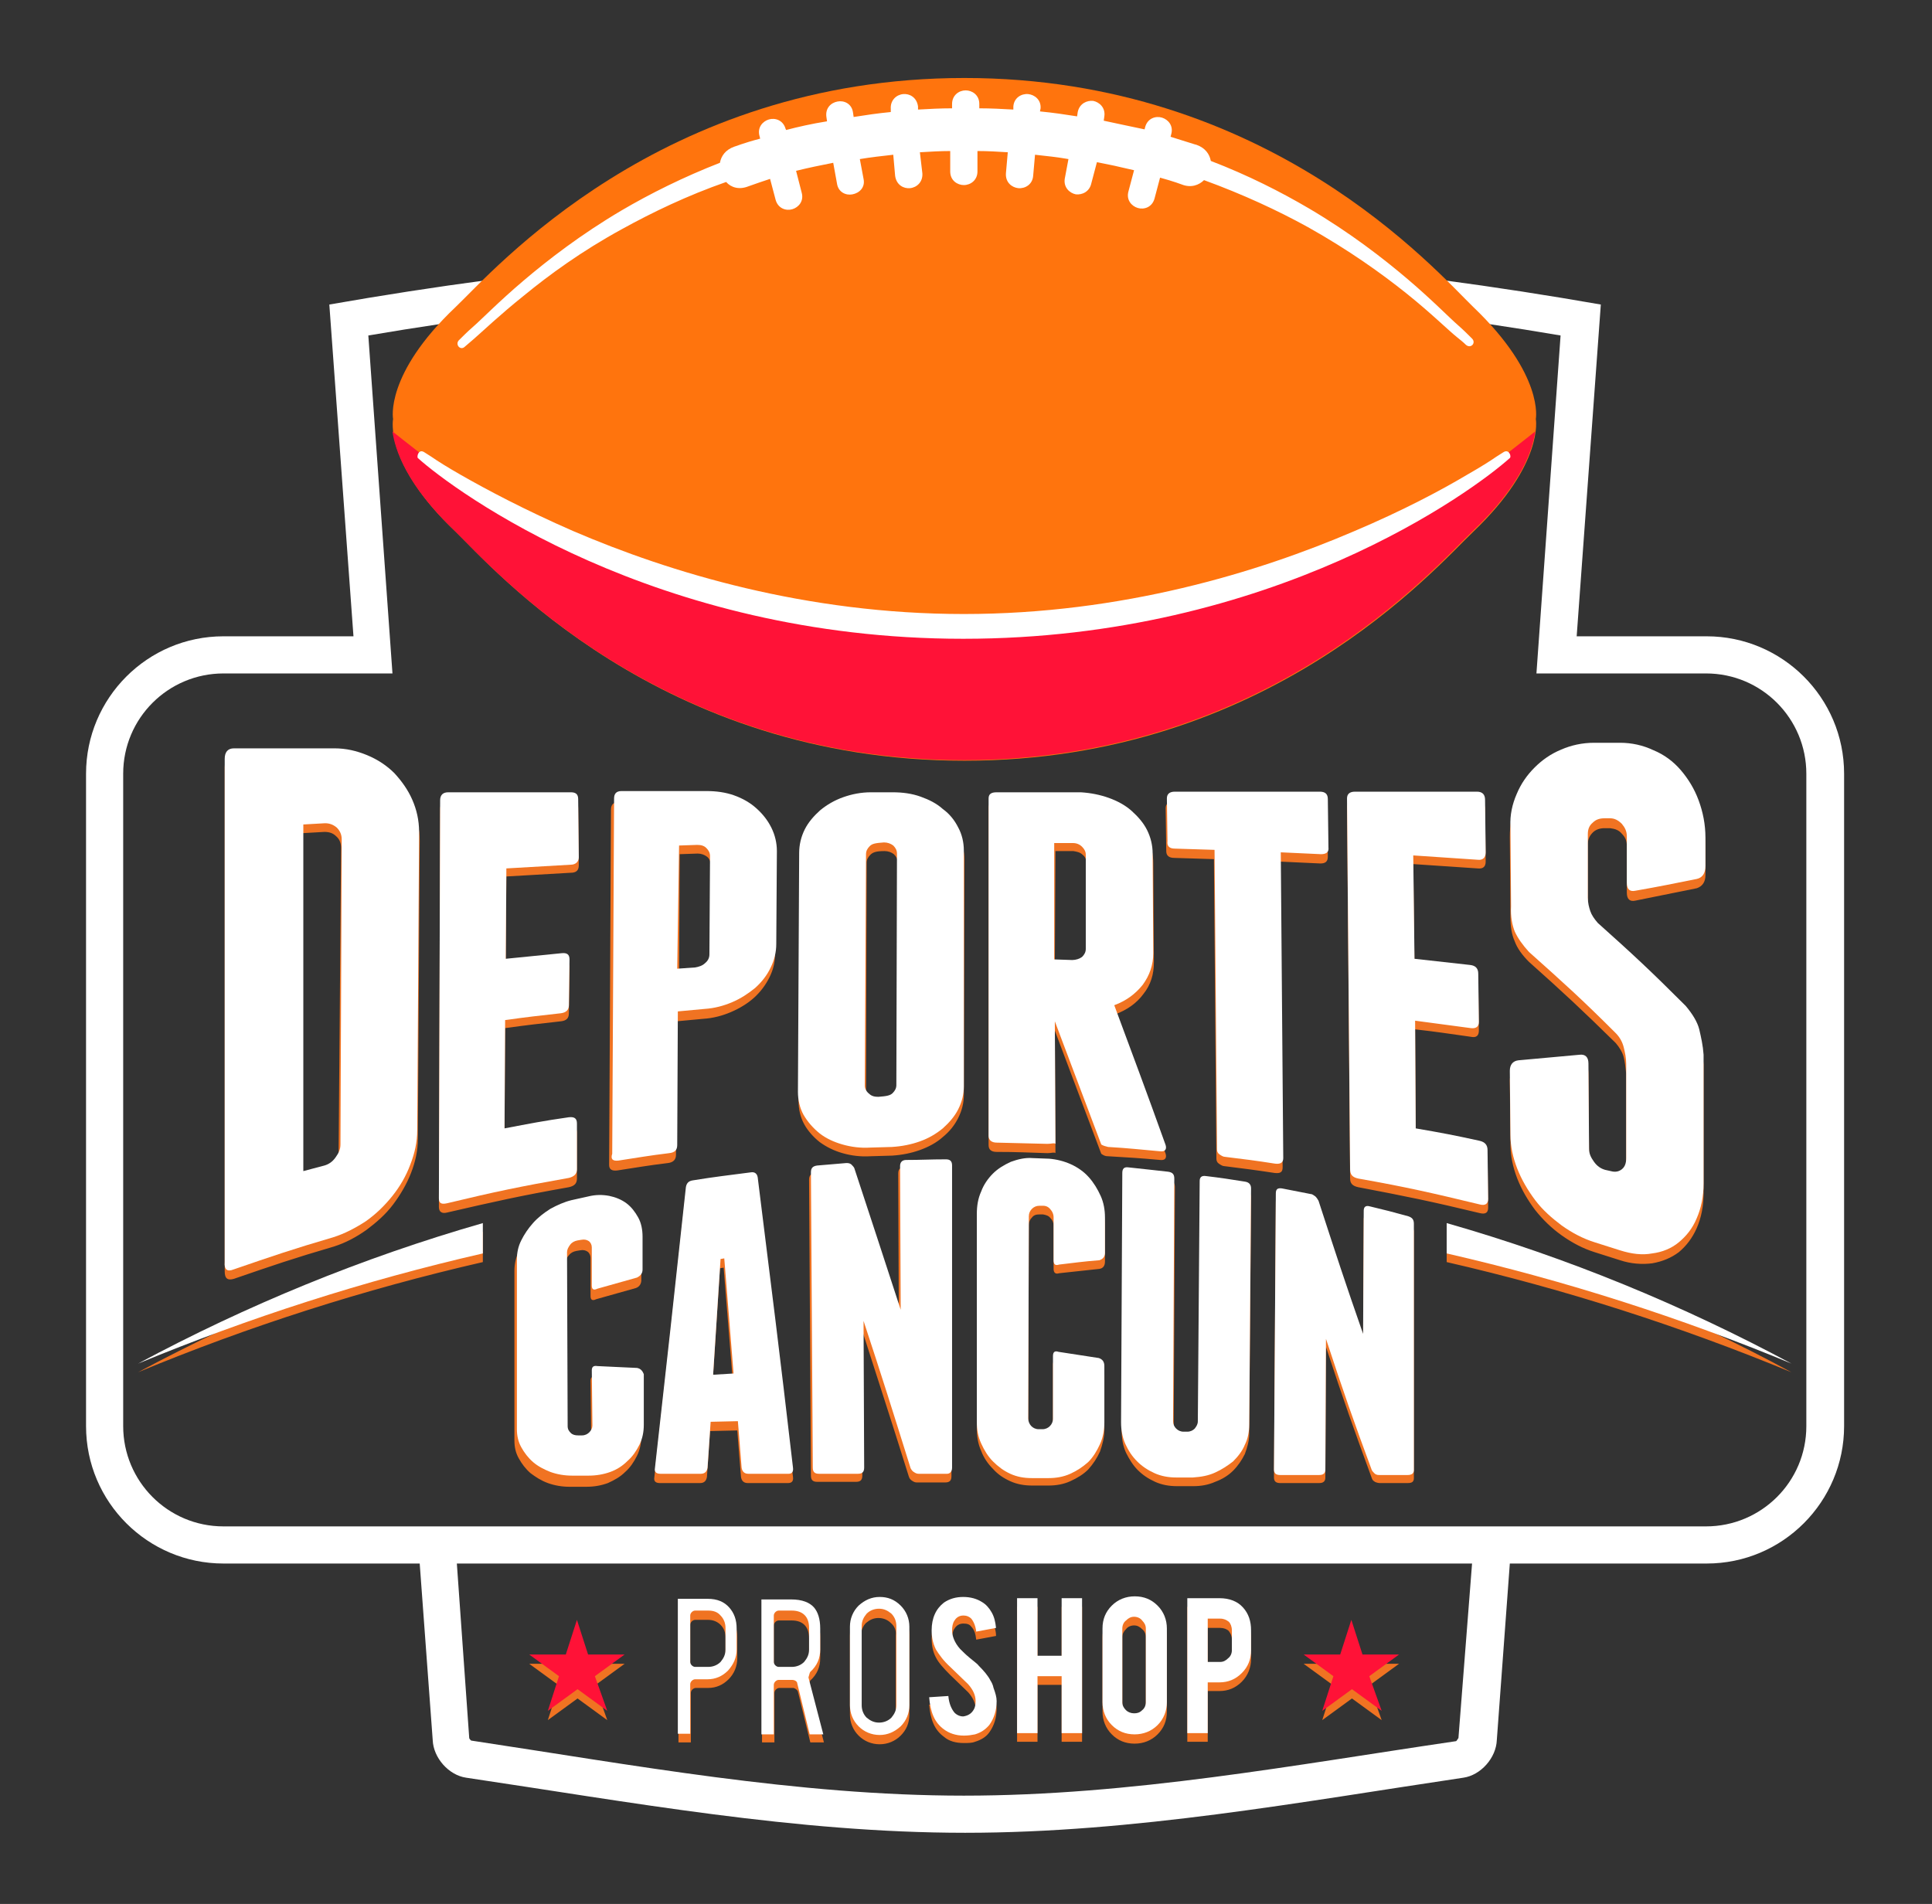 <svg xmlns="http://www.w3.org/2000/svg" xmlns:xlink="http://www.w3.org/1999/xlink" id="Capa_1" x="0px" y="0px" viewBox="0 0 312.1 307.6" style="enable-background:new 0 0 312.1 307.6;" xml:space="preserve"><rect x="0" y="0" width="312.1" height="307.6" fill="#333333" stroke="none"/><style type="text/css">	.st0{fill:none;}	.st1{fill:#F07322;}	.st2{fill:#FFFFFF;}	.st3{fill-rule:evenodd;clip-rule:evenodd;fill:#FF1237;}	.st4{fill-rule:evenodd;clip-rule:evenodd;fill:#FF740D;}	.st5{fill-rule:evenodd;clip-rule:evenodd;fill:#FFFFFF;}</style><rect y="0" class="st0" width="311.8" height="307.6"></rect><g>	<g>		<path class="st1" d="M233.7,199c19.5,5.6,38.2,13.2,55.7,22.7c-17.9-7.4-36.5-13.4-55.7-17.8L233.7,199z M78,199l0,4.9   c-19.2,4.4-37.9,10.4-55.7,17.8C39.8,212.3,58.5,204.6,78,199z M240.3,187.2l0.1,7.9c0,0.8-0.4,1.1-1.3,0.9   c-7.9-1.9-11.8-2.7-19.7-4.2c-0.9-0.2-1.3-0.6-1.3-1.4l-0.5-59.9c0-0.8,0.4-1.2,1.3-1.1h19.7c0.8,0,1.3,0.5,1.3,1.3l0.1,8.5   c0,0.8-0.4,1.2-1.3,1.1l-10.4-0.7l0.2,16.7l9,1c0.8,0.1,1.3,0.6,1.3,1.4l0.1,7.8c0,0.8-0.4,1.2-1.3,1c-3.6-0.5-5.4-0.8-9-1.2   l0.1,17.4c4.1,0.8,6.2,1.2,10.3,2C239.9,185.9,240.3,186.4,240.3,187.2z M214.4,130.6l0.1,7.8c0,0.8-0.4,1.1-1.2,1.1l-6.5-0.3   l0.4,49.4c0,0.8-0.4,1-1.3,0.9c-3.3-0.5-4.9-0.7-8.1-1.1c-0.3,0-0.6-0.2-0.9-0.4c-0.3-0.2-0.4-0.5-0.4-0.8l-0.4-48.4l-6.4-0.2   c-0.9,0-1.3-0.4-1.3-1.1l-0.1-6.9c0-0.7,0.4-1.1,1.3-1.1h23.4C214,129.4,214.4,129.8,214.4,130.6z M170.4,156.3l2.9,0.1   c0.6,0,1.1-0.1,1.6-0.5c0.4-0.3,0.6-0.8,0.6-1.3l0-15.2c0-0.5-0.2-1-0.6-1.3c-0.4-0.4-0.9-0.5-1.5-0.6l-2.9,0L170.4,156.3z    M188.3,186.4c0.2,0.7-0.1,1.1-0.9,1c-3.3-0.3-5-0.4-8.4-0.6c-0.4,0-0.7-0.1-1.1-0.4l-7.5-19.9l0.1,19.8c-0.2-0.2-0.6,0-1.3,0   c-3.3-0.1-4.9-0.2-8.2-0.2c-0.9,0-1.3-0.4-1.3-1.1l0-54.5c0-0.7,0.4-1,1.3-1h13.7c1.6,0,3.1,0.3,4.5,0.9c1.4,0.5,2.6,1.2,3.7,2.1   c1,0.9,1.9,1.9,2.5,3.1c0.6,1.2,0.9,2.5,0.9,3.8l0.1,16.1c0,1.9-0.5,3.6-1.7,5.1c-1.1,1.5-2.7,2.6-4.6,3.3   C183.3,172.7,184.9,177.2,188.3,186.4z M145,139.3c0-0.5-0.2-0.9-0.6-1.3c-0.4-0.3-0.9-0.5-1.5-0.5c-1.4,0-1.9,0.2-2.3,0.6   c-0.4,0.4-0.6,0.8-0.6,1.3l-0.1,37.5c0,0.5,0.2,0.9,0.7,1.3c0.4,0.3,0.9,0.5,1.5,0.5c1.4,0,1.9-0.2,2.3-0.6   c0.4-0.4,0.6-0.8,0.6-1.3L145,139.3z M155.7,176.9c0,1.3-0.3,2.5-0.9,3.7c-0.6,1.2-1.4,2.2-2.5,3.1c-1,0.9-2.3,1.6-3.7,2.1   c-1.4,0.5-2.9,0.8-4.5,0.9l-3.5,0.1c-1.6,0.1-3.1-0.1-4.5-0.5c-1.4-0.4-2.6-1-3.7-1.8c-1-0.8-1.9-1.8-2.5-2.9   c-0.6-1.1-0.9-2.4-0.9-3.7l0.2-38.6c0-1.3,0.3-2.6,0.9-3.8c0.6-1.2,1.4-2.2,2.5-3.1c1-0.9,2.3-1.6,3.7-2.1   c1.4-0.5,2.9-0.8,4.5-0.8h3.5c1.6,0,3.1,0.2,4.5,0.7c1.4,0.5,2.6,1.2,3.6,2c1,0.9,1.8,1.9,2.5,3c0.6,1.2,0.9,2.4,0.9,3.7   L155.7,176.9z M114.8,139.7c0-0.5-0.2-1-0.6-1.3c-0.4-0.3-0.9-0.5-1.5-0.5l-2.9,0.1l-0.1,19.8l2.9-0.2c0.6,0,1.1-0.3,1.6-0.6   c0.4-0.4,0.7-0.9,0.7-1.4L114.8,139.7z M113.9,129.4c1.6,0,3.1,0.2,4.5,0.7c1.4,0.5,2.6,1.2,3.6,2.1c1,0.9,1.8,1.9,2.4,3.1   c0.6,1.2,0.9,2.4,0.9,3.8l-0.1,15c0,1.4-0.3,2.6-0.9,3.8c-0.6,1.2-1.4,2.3-2.5,3.3c-1,0.9-2.3,1.7-3.7,2.3c-1.4,0.6-2.9,1-4.5,1.1   l-4.3,0.4l-0.1,21.6c0,0.7-0.4,1.2-1.3,1.3c-3.3,0.4-4.9,0.7-8.2,1.2c-0.9,0.1-1.3-0.2-1.3-0.9l0.3-57.4c0-0.8,0.4-1.2,1.2-1.2   H113.9z M93.2,183l0,7.4c0,0.8-0.4,1.2-1.3,1.4c-7.9,1.4-11.9,2.3-19.7,4.1c-0.8,0.2-1.3-0.1-1.3-0.9l0.2-64.3   c0-0.8,0.5-1.3,1.3-1.3h19.8c0.8,0,1.2,0.4,1.2,1.1l0.1,9.3c0,0.8-0.4,1.2-1.3,1.2l-10.4,0.6l-0.1,14.6l9-0.9   c0.8-0.1,1.3,0.3,1.3,1l-0.1,7.4c0,0.8-0.4,1.2-1.3,1.3c-3.6,0.4-5.4,0.6-9,1.1l-0.1,17.5c4.1-0.8,6.2-1.1,10.4-1.8   C92.8,181.9,93.2,182.2,93.2,183z M55.1,137c0-0.7-0.2-1.4-0.8-1.9c-0.5-0.5-1.1-0.7-1.9-0.7l-3.5,0.2l-0.2,55.9l3.4-0.9   c0.7-0.2,1.3-0.6,1.8-1.2c0.5-0.7,0.8-1.3,0.8-2.1L55.1,137z M54.1,122.3c1.9,0,3.7,0.4,5.3,1.1c1.7,0.7,3.1,1.7,4.4,2.9   c1.2,1.2,2.2,2.6,2.9,4.3c0.7,1.6,1.1,3.4,1.1,5.2l-0.3,48.2c0,1.9-0.4,3.7-1.1,5.5c-0.7,1.8-1.7,3.5-2.9,5.1   c-1.2,1.6-2.7,2.9-4.3,4.1c-1.7,1.2-3.4,2.1-5.3,2.7c-6.5,1.9-9.7,3-16.1,5.2c-1,0.3-1.5,0-1.5-1.2V124c0-1.1,0.5-1.7,1.5-1.7   H54.1z M267.1,122.7c1.7,0.8,3.1,1.9,4.4,3.2c1.2,1.4,2.2,3,2.9,4.9c0.7,1.9,1.1,3.9,1.1,6v4.6c0,1.1-0.5,1.8-1.4,2.1   c-4,0.8-5.9,1.2-9.9,2c-0.9,0.2-1.4-0.2-1.4-1.3l0-7.5c0-0.8-0.2-1.4-0.8-2c-0.5-0.6-1.1-0.8-1.9-0.9l-0.9,0   c-0.7,0-1.4,0.2-1.9,0.7c-0.5,0.5-0.8,1.1-0.8,1.9l0,10.2c0.1,0.8,0.2,1.6,0.4,2.2c0.2,0.6,0.6,1.3,1.2,1.9   c5.7,5.1,8.6,7.7,14.2,13.4c1.1,1.3,1.9,2.6,2.2,3.8c0.3,1.2,0.6,2.6,0.7,4.1v20.8c0,2.1-0.4,4-1.1,5.6c-0.7,1.6-1.7,2.9-2.9,3.9   c-1.2,0.9-2.6,1.5-4.3,1.8c-1.6,0.2-3.4,0.1-5.2-0.5l-4.1-1.3c-1.9-0.6-3.6-1.5-5.3-2.7c-1.7-1.2-3.1-2.6-4.3-4.1   c-1.2-1.6-2.2-3.3-2.9-5.1c-0.7-1.8-1.1-3.7-1.1-5.5l-0.1-10.3c0-1,0.4-1.6,1.4-1.7l9.9-0.9c0.9-0.1,1.4,0.3,1.4,1.4l0.1,13.8   c0,0.7,0.3,1.4,0.8,2.1c0.5,0.7,1.1,1.1,1.8,1.3l0.9,0.2c0.7,0.2,1.3,0.1,1.8-0.3c0.5-0.4,0.7-1,0.7-1.8l0-15.2   c-0.1-1-0.2-1.9-0.4-2.7c-0.2-0.8-0.7-1.6-1.3-2.3c-5.6-5.5-8.4-8.1-14-13.1c-1.1-1.1-1.9-2.2-2.3-3.3c-0.5-1.1-0.7-2.4-0.7-4   l-0.1-12.9c0-1.9,0.3-3.6,1-5.2c0.7-1.6,1.7-3.1,2.9-4.3c1.2-1.2,2.7-2.2,4.3-2.9c1.7-0.7,3.4-1.1,5.3-1.1h4.2   C263.6,121.5,265.4,121.9,267.1,122.7z M228.4,199v39.8c0,0.6-0.3,0.8-1,0.8l-4.5,0c-0.3,0-0.6-0.1-0.8-0.2   c-0.3-0.2-0.4-0.3-0.5-0.6c-3-8.2-4.5-12.4-7.4-21.2l-0.1,21.1c0,0.6-0.3,0.9-1,0.9l-6.3,0c-0.7,0-1-0.3-1-0.9l0.3-44.5   c0-0.6,0.4-0.9,1-0.8l4.6,0.9c0.3,0.1,0.5,0.2,0.8,0.4c0.3,0.2,0.4,0.5,0.5,0.7c2.9,8.9,4.3,13.2,7.2,21.5l0.1-19.9   c0-0.6,0.3-0.8,1-0.6c2.5,0.6,3.7,0.9,6.2,1.6C228.1,198.1,228.4,198.5,228.4,199z M98.2,194.9c1.1,0.2,2,0.6,2.8,1.2   c0.8,0.6,1.4,1.3,1.9,2.3c0.5,0.9,0.7,2,0.7,3.1l0,5.3c0,0.6-0.3,1.1-0.9,1.3l-6.4,1.8c-0.6,0.3-0.9,0.1-0.9-0.5l0-6.2   c0-0.4-0.2-0.8-0.5-1c-0.3-0.2-0.7-0.3-1.2-0.2l-0.6,0.1c-0.5,0.1-0.9,0.3-1.2,0.7c-0.3,0.3-0.5,0.7-0.5,1.2l0.1,28.1   c0,0.4,0.2,0.8,0.5,1.1c0.3,0.3,0.7,0.4,1.2,0.4l0.6,0c0.5,0,0.9-0.2,1.2-0.5c0.3-0.3,0.5-0.7,0.5-1.1l-0.1-8.9   c0-0.6,0.3-0.8,0.9-0.7c2.6,0.1,3.9,0.1,6.4,0.3c0.6,0.1,0.9,0.5,0.9,1.1l0,8.2c0,1.1-0.2,2.2-0.7,3.2c-0.5,1-1.1,1.9-1.9,2.6   c-0.8,0.8-1.7,1.3-2.8,1.8c-1.1,0.4-2.2,0.6-3.5,0.6h-2.7c-1.2,0-2.4-0.2-3.5-0.6c-1.1-0.4-2-1-2.8-1.6c-0.8-0.7-1.4-1.5-1.9-2.4   c-0.5-0.9-0.7-1.8-0.7-2.9v-27.4c0-1,0.2-2.1,0.7-3.1c0.5-1,1.1-2,1.9-2.8c0.8-0.9,1.7-1.7,2.8-2.3c1.1-0.7,2.2-1.2,3.4-1.4   l2.7-0.6C95.9,194.7,97.1,194.6,98.2,194.9z M128.1,238.6c0.1,0.7-0.2,1-0.8,1l-6.5,0c-0.6,0-1-0.3-1.1-1l-0.6-7.5l-4.4,0.1   l-0.5,7.4c-0.1,0.6-0.4,1-1.1,1l-6.5,0c-0.7,0-1-0.3-0.9-0.9c2-17.8,3-26.9,5-45.4c0.1-0.7,0.5-1,1.1-1.1c3.8-0.6,5.6-0.8,9.4-1.3   c0.7-0.1,1,0.2,1.1,0.8C124.7,210.2,125.8,219.6,128.1,238.6z M118.4,223.4l-1.5-18.6l-0.6,0.1l-1.2,18.7L118.4,223.4z    M153.7,189.7l0,48.8c0,0.7-0.3,1-1,1h-4.6c-0.3,0-0.5-0.1-0.8-0.3c-0.3-0.2-0.4-0.4-0.5-0.7c-3-9.6-4.6-14.4-7.6-23.8l0.1,23.7   c0,0.7-0.3,1-1,1l-6.3,0c-0.7,0-1-0.3-1-1l-0.3-47.8c0-0.7,0.3-1,1-1.1l4.7-0.4c0.3,0,0.5,0,0.8,0.2c0.3,0.2,0.5,0.4,0.5,0.6   c3,9,4.5,13.6,7.5,22.9l-0.1-23.2c0-0.7,0.3-1,1-1c2.6-0.1,3.9-0.1,6.4-0.1C153.4,188.7,153.7,189.1,153.7,189.7z M173,189.5   c1.1,0.5,2.1,1.3,2.9,2.1c0.8,0.9,1.5,1.9,1.9,3c0.5,1.1,0.7,2.3,0.7,3.5l0,5.7c0,0.7-0.3,1.1-0.9,1.2c-2.6,0.3-3.9,0.4-6.5,0.7   c-0.6,0.2-0.9-0.1-0.9-0.7l0-7c0-0.5-0.2-0.9-0.5-1.2c-0.3-0.4-0.7-0.5-1.2-0.6l-0.6,0c-0.5,0-0.9,0.1-1.2,0.5   c-0.3,0.3-0.5,0.7-0.5,1.2l-0.1,32.7c0,0.5,0.2,0.9,0.5,1.2c0.3,0.3,0.7,0.5,1.2,0.5l0.6,0c0.5,0,0.9-0.2,1.2-0.5   c0.3-0.3,0.5-0.7,0.5-1.2l0-10.1c0-0.7,0.3-0.9,0.9-0.7l6.5,1c0.6,0.2,0.9,0.7,0.9,1.3l0,8.9c0,1.2-0.3,2.4-0.7,3.5   c-0.5,1.1-1.1,2-1.9,2.9c-0.8,0.8-1.8,1.4-2.9,1.9c-1.1,0.5-2.3,0.7-3.5,0.7h-2.7c-1.2,0-2.4-0.2-3.5-0.7c-1.1-0.5-2-1.1-2.8-2   c-0.8-0.8-1.5-1.8-1.9-2.9c-0.5-1.1-0.7-2.3-0.7-3.6l0-33.6c0-1.3,0.2-2.4,0.7-3.5c0.5-1.1,1.1-2.1,1.9-2.9   c0.8-0.8,1.8-1.5,2.9-1.9c1.1-0.5,2.3-0.7,3.5-0.6l2.7,0.1C170.7,188.6,171.9,188.9,173,189.5z M202.1,193.5l-0.3,38.1   c0,1.2-0.3,2.2-0.7,3.3c-0.5,1-1.1,1.9-1.9,2.7c-0.8,0.8-1.8,1.4-2.9,1.8c-1.1,0.5-2.3,0.7-3.5,0.7h-2.7c-1.2,0-2.4-0.2-3.5-0.7   c-1.1-0.5-2-1.1-2.8-1.9c-0.8-0.8-1.4-1.8-1.9-2.8c-0.5-1.1-0.7-2.3-0.7-3.5l0.2-40.3c0-0.7,0.3-0.9,1-0.9   c2.6,0.2,3.8,0.4,6.4,0.7c0.7,0.1,1,0.4,1,1.1l-0.2,39.2c0,0.5,0.1,0.9,0.5,1.2c0.3,0.3,0.7,0.5,1.2,0.5l0.6,0   c0.5,0,0.9-0.1,1.2-0.5c0.3-0.3,0.5-0.7,0.5-1.2l0.3-38.8c0-0.6,0.3-0.9,1-0.8c2.5,0.4,3.8,0.5,6.3,0.9   C201.8,192.5,202.1,192.8,202.1,193.5z M185.1,264.5c0-0.5-0.2-1-0.6-1.3c-0.4-0.4-0.8-0.6-1.3-0.6c-0.5,0-1,0.2-1.3,0.6   c-0.4,0.4-0.6,0.8-0.6,1.3v11.9c0,0.5,0.2,1,0.6,1.3c0.4,0.4,0.8,0.5,1.3,0.5c0.5,0,1-0.2,1.3-0.5c0.4-0.4,0.6-0.8,0.6-1.3V264.5z    M183.3,259.4c1.4,0,2.7,0.5,3.7,1.5c1,1,1.5,2.3,1.5,3.7v11.9c0,1.5-0.5,2.7-1.5,3.7c-1,1-2.3,1.5-3.7,1.5   c-1.5,0-2.7-0.5-3.7-1.5c-1-1-1.5-2.3-1.5-3.7v-11.9c0-1.5,0.5-2.7,1.5-3.7C180.6,259.9,181.9,259.4,183.3,259.4z M161,276   c0,1.5-0.4,2.8-1.2,3.9c-0.5,0.7-1.3,1.2-2.3,1.5c-0.5,0.2-1.1,0.2-1.8,0.2c-1.3,0-2.4-0.3-3.2-1c-0.7-0.5-1.3-1.2-1.7-2.1   c-0.4-0.9-0.6-1.9-0.7-3.1l3.1-0.2c0.1,1.3,0.5,2.2,1,2.8c0.4,0.4,0.8,0.6,1.4,0.6c0.7,0,1.3-0.4,1.7-1.1c0.2-0.3,0.3-0.8,0.3-1.4   c0-0.9-0.4-1.8-1.2-2.7l-2.9-2.8c-1.1-1.1-1.9-2-2.3-2.8c-0.5-0.9-0.7-2-0.7-3.1c0-2,0.7-3.5,2-4.5c0.8-0.6,1.8-0.9,3.1-0.9   c1.2,0,2.2,0.3,3,0.8c0.6,0.4,1.2,1,1.6,1.7c0.4,0.7,0.7,1.6,0.7,2.5l-3.2,0.6c-0.1-0.9-0.3-1.6-0.8-2.1c-0.3-0.4-0.7-0.5-1.3-0.5   c-0.6,0-1.1,0.3-1.4,0.8c-0.3,0.4-0.4,1-0.4,1.6c0,1,0.4,2,1.3,3c0.3,0.4,0.8,0.9,1.5,1.4c0.8,0.6,1.3,1.1,1.5,1.3   c0.8,0.8,1.4,1.6,1.9,2.4c0.2,0.4,0.4,0.7,0.5,1C160.8,274.7,161,275.4,161,276z M167.6,272.2v9.2h-3.3v-21.8h3.3v9.3h3.9v-9.3   h3.3v21.8h-3.3v-9.2H167.6z M197,259.6c1.6,0,2.9,0.5,3.8,1.5c0.9,1,1.3,2.2,1.3,3.7v3.2c0,1.4-0.5,2.7-1.5,3.7   c-1,1-2.2,1.5-3.6,1.5h-1.9v8.2h-3.3v-21.8H197z M199,264.9c0-0.6-0.2-1-0.5-1.4c-0.3-0.3-0.8-0.5-1.4-0.5h-2v7h2   c0.5,0,1-0.2,1.3-0.6c0.4-0.4,0.6-0.8,0.6-1.3V264.9z M143.9,262.2c-0.5-0.5-1.2-0.8-2-0.8c-0.8,0-1.4,0.3-2,0.8   c-0.5,0.5-0.8,1.2-0.8,2v12.8c0,0.8,0.3,1.4,0.8,2c0.5,0.5,1.2,0.8,2,0.8c0.8,0,1.4-0.3,2-0.8c0.5-0.5,0.8-1.2,0.8-2v-12.8   C144.8,263.4,144.5,262.7,143.9,262.2z M145.5,260.8c0.9,1,1.4,2.1,1.4,3.4V277c0,1.4-0.5,2.5-1.4,3.4c-0.9,0.9-2.1,1.4-3.4,1.4   c-1.3,0-2.5-0.5-3.4-1.4c-0.9-0.9-1.4-2.1-1.4-3.4v-12.7c0-1.4,0.5-2.5,1.4-3.4c0.9-1,2.1-1.4,3.4-1.4   C143.4,259.4,144.5,259.9,145.5,260.8z M117.9,261.1c0.8,0.9,1.2,2,1.2,3.4v3.4c0,1.3-0.5,2.5-1.4,3.4c-0.9,0.9-2,1.4-3.3,1.4h-2   c-0.4,0-0.8,0.4-0.8,0.8v8h-2v-21.8h4.8C115.9,259.7,117,260.2,117.9,261.1z M116.4,262.5c-0.5-0.5-1.2-0.8-2-0.8h-2.1   c-0.4,0-0.8,0.4-0.8,0.8v7.5c0,0.4,0.4,0.8,0.8,0.8h2.1c0.8,0,1.4-0.3,2-0.8c0.5-0.5,0.8-1.2,0.8-2v-3.4   C117.2,263.8,117,263.1,116.4,262.5z M131.5,261.1c0.6,0.8,1,1.9,1,3.4v3.4c0,1.4-0.5,2.6-1.6,3.6c-0.1,0.1-0.3,0.6-0.2,0.8   l2.4,9.2h-2.2l-2-8.2c-0.1-0.3-0.5-0.6-0.8-0.6l-2.2,0c-0.4,0-0.8,0.4-0.8,0.8v8h-2v-21.8h4.8   C129.6,259.7,130.8,260.2,131.5,261.1z M127.9,261.8h-2.1c-0.4,0-0.8,0.4-0.8,0.8v7.5c0,0.4,0.4,0.8,0.8,0.8h2.1   c0.8,0,1.4-0.3,2-0.8c0.5-0.5,0.8-1.2,0.8-2v-3.4C130.7,262.8,129.7,261.8,127.9,261.8z M223.2,277.9l-4.8-3.5l-4.8,3.5l1.8-5.6   l-4.8-3.5h5.9l1.8-5.6l1.8,5.6h5.9l-4.8,3.5L223.2,277.9z M98.1,277.9l-4.8-3.5l-4.8,3.5l1.8-5.6l-4.8-3.5h5.9l1.8-5.6l1.8,5.6   h5.9l-4.8,3.5L98.1,277.9z"></path>		<path class="st2" d="M75.3,287.2c-2.8-0.4-5.3-3.2-5.4-6.1l-2.1-28.5H36.1c-12.2,0-22.2-9.9-22.2-22.2V125   c0-12.2,9.9-22.2,22.2-22.2h21l-3.9-53.6c34.2-6,67.9-9.1,102.7-9.1c34.8,0,68.4,3.1,102.7,9.1l-3.9,53.6h21   c12.2,0,22.2,9.9,22.2,22.2v105.4c0,12.2-9.9,22.2-22.2,22.2h-31.8l-2.1,28.5c-0.1,2.9-2.6,5.7-5.4,6.1   c-26.2,3.9-53.2,8.9-80.5,8.9C128.6,296.1,101.6,291.1,75.3,287.2z M70.6,246.6h2.8h164.8h2.8h34.6c8.9,0,16.2-7.2,16.2-16.2V125   c0-8.9-7.2-16.2-16.2-16.2h-27.4l3.9-54.6c-31.1-5.3-63.5-8.1-96.3-8.1c-32.8,0-65.2,2.8-96.3,8.1l3.9,54.6H36.1   c-8.9,0-16.2,7.2-16.2,16.2v105.4c0,8.9,7.2,16.2,16.2,16.2H70.6z M237.8,252.6h-164l2,28.2c0,0.1,0.2,0.3,0.3,0.4   c25.9,3.9,52.7,8.9,79.6,8.9c27,0,53.6-5,79.5-8.8c0.1,0,0.3-0.4,0.4-0.5L237.8,252.6z"></path>		<path class="st3" d="M223.2,276.4l-4.8-3.5l-4.8,3.5l1.8-5.6l-4.8-3.5h5.9l1.8-5.6l1.8,5.6h5.9l-4.8,3.5L223.2,276.4z M98.1,276.4   l-4.8-3.5l-4.8,3.5l1.8-5.6l-4.8-3.5h5.9l1.8-5.6l1.8,5.6h5.9l-4.8,3.5L98.1,276.4z"></path>		<path class="st4" d="M63.5,67.7c0,0-1.4-7.2,10.1-18.1c6.1-5.8,33-37,82.2-37c49.2,0,76.2,31.2,82.2,37   c11.5,11,10.1,18.1,10.1,18.1s1.4,7.2-10.1,18.2c-6.1,5.8-33,37-82.2,37c-49.2,0-76.2-31.2-82.2-37C62,74.9,63.5,67.7,63.5,67.7z"></path>		<path class="st3" d="M248,69.7c-0.4,2.9-2.2,8.6-10.1,16.1c-6.1,5.8-33,37-82.2,37c-49.2,0-76.2-31.2-82.2-37   c-7.9-7.5-9.7-13.2-10.1-16.1c8.4,6.6,38.7,32.4,92.3,32.4C209.3,102.1,239.6,76.3,248,69.7z"></path>		<g>			<path class="st2" d="M130.9,270.1c1.1-1,1.6-2.2,1.6-3.6v-3.4c0-1.6-0.4-2.7-1-3.4c-0.7-0.8-1.9-1.3-3.7-1.3H123v21.8h2v-8    c0-0.4,0.4-0.8,0.8-0.8h2l0.2,0c0.3,0,0.8,0.2,0.8,0.6l2,8.2h2.2l-2.4-9.2C130.7,270.7,130.8,270.2,130.9,270.1z M130.7,266.5    c0,0.8-0.3,1.4-0.8,2c-0.5,0.5-1.2,0.8-2,0.8h-2.1c-0.4,0-0.8-0.4-0.8-0.8v-7.5c0-0.4,0.4-0.8,0.8-0.8h2.1c1.8,0,2.8,1,2.8,2.8    V266.5z"></path>			<path class="st2" d="M183.3,257.9c-1.4,0-2.7,0.5-3.7,1.5c-1,1-1.5,2.2-1.5,3.7v11.9c0,1.4,0.5,2.7,1.5,3.7c1,1,2.2,1.5,3.7,1.5    c1.4,0,2.7-0.5,3.7-1.5c1-1,1.5-2.3,1.5-3.7v-11.9c0-1.4-0.5-2.7-1.5-3.7C186,258.4,184.8,257.9,183.3,257.9z M185.1,275    c0,0.5-0.2,1-0.6,1.3c-0.4,0.4-0.8,0.5-1.3,0.5c-0.5,0-1-0.2-1.3-0.5c-0.4-0.4-0.6-0.8-0.6-1.3v-11.9c0-0.5,0.2-1,0.6-1.3    c0.4-0.4,0.8-0.6,1.3-0.6c0.5,0,1,0.2,1.3,0.6c0.4,0.4,0.6,0.8,0.6,1.3V275z"></path>			<path class="st2" d="M114.3,258.3h-4.8v21.8h2v-8c0-0.4,0.4-0.8,0.8-0.8h2c1.3,0,2.4-0.5,3.3-1.4c0.9-1,1.4-2.1,1.4-3.4v-3.4    c0-1.4-0.4-2.5-1.2-3.4C117,258.8,115.9,258.3,114.3,258.3z M117.2,266.5c0,0.8-0.3,1.4-0.8,2c-0.5,0.5-1.2,0.8-2,0.8h-2.1    c-0.4,0-0.8-0.4-0.8-0.8v-7.5c0-0.4,0.4-0.8,0.8-0.8h2.1c0.8,0,1.5,0.2,2,0.8c0.5,0.5,0.8,1.2,0.8,2V266.5z"></path>			<path class="st2" d="M160,271.5c-0.4-0.8-1.1-1.6-1.9-2.4c-0.2-0.3-0.8-0.7-1.5-1.3c-0.6-0.5-1.1-1-1.5-1.4c-0.9-1-1.3-2.1-1.3-3    c0-0.6,0.1-1.2,0.4-1.6c0.3-0.5,0.8-0.8,1.4-0.8c0.6,0,1,0.2,1.3,0.5c0.4,0.5,0.7,1.2,0.8,2.1l3.2-0.6c-0.1-1-0.3-1.8-0.7-2.5    c-0.4-0.7-0.9-1.3-1.6-1.7c-0.8-0.5-1.8-0.8-3-0.8c-1.2,0-2.2,0.3-3.1,0.9c-1.3,1-2,2.5-2,4.5c0,1.1,0.2,2.1,0.7,3.1    c0.5,0.8,1.2,1.8,2.3,2.8l2.9,2.8c0.8,0.9,1.2,1.8,1.2,2.7c0,0.6-0.1,1.1-0.3,1.4c-0.4,0.7-1,1-1.7,1.1c-0.5,0-1-0.2-1.4-0.6    c-0.5-0.6-0.9-1.5-1-2.7l-3.1,0.2c0.1,1.2,0.3,2.2,0.7,3.1c0.4,0.9,1,1.6,1.7,2.1c0.8,0.6,1.9,1,3.2,1c0.7,0,1.3-0.1,1.8-0.2    c1-0.3,1.7-0.8,2.3-1.5c0.8-1.1,1.2-2.4,1.2-3.9c0-0.6-0.2-1.3-0.5-2.1C160.4,272.2,160.2,271.8,160,271.5z"></path>			<polygon class="st2" points="171.5,267.5 167.6,267.5 167.6,258.2 164.3,258.2 164.3,280 167.6,280 167.6,270.8 171.5,270.8     171.5,280 174.8,280 174.8,258.2 171.5,258.2    "></polygon>			<path class="st2" d="M197,258.2h-5.2V280h3.3v-8.2h1.9c1.4,0,2.6-0.5,3.6-1.5c1-1,1.5-2.2,1.5-3.7v-3.2c0-1.5-0.4-2.7-1.3-3.7    C199.9,258.7,198.6,258.2,197,258.2z M199,266.6c0,0.5-0.2,1-0.6,1.3c-0.4,0.4-0.8,0.6-1.3,0.6h-2v-7h2c0.6,0,1,0.2,1.4,0.5    c0.3,0.3,0.5,0.8,0.5,1.4V266.6z"></path>			<path class="st2" d="M142.1,258c-1.3,0-2.4,0.5-3.4,1.4c-0.9,0.9-1.4,2.1-1.4,3.4v12.7c0,1.3,0.5,2.5,1.4,3.4    c0.9,0.9,2.1,1.4,3.4,1.4c1.3,0,2.4-0.5,3.4-1.4c0.9-0.9,1.4-2.1,1.4-3.4v-12.7c0-1.3-0.5-2.5-1.4-3.4    C144.5,258.4,143.4,258,142.1,258z M144.8,275.5c0,0.8-0.3,1.4-0.8,2c-0.5,0.5-1.2,0.8-2,0.8c-0.8,0-1.4-0.3-2-0.8    c-0.5-0.5-0.8-1.2-0.8-2v-12.8c0-0.8,0.3-1.4,0.8-2c0.5-0.5,1.2-0.8,2-0.8c0.8,0,1.4,0.3,2,0.8c0.5,0.5,0.8,1.2,0.8,2V275.5z"></path>			<path class="st2" d="M132.4,183.1c1,0.8,2.3,1.4,3.7,1.8c1.4,0.4,2.9,0.6,4.5,0.5l3.5-0.1c1.6-0.1,3.1-0.4,4.5-0.9    c1.4-0.5,2.6-1.2,3.7-2.1c1-0.9,1.9-1.9,2.5-3.1c0.6-1.2,0.9-2.4,0.9-3.7l0-38.1c0-1.3-0.3-2.6-0.9-3.7c-0.6-1.2-1.4-2.2-2.5-3    c-1-0.9-2.2-1.5-3.6-2c-1.4-0.5-2.9-0.7-4.5-0.7h-3.5c-1.6,0-3.1,0.3-4.5,0.8c-1.4,0.5-2.6,1.2-3.7,2.1c-1,0.9-1.9,1.9-2.5,3.1    c-0.6,1.2-0.9,2.5-0.9,3.8l-0.2,38.6c0,1.3,0.3,2.6,0.9,3.7C130.5,181.3,131.4,182.3,132.4,183.1z M139.9,138    c0-0.5,0.2-0.9,0.6-1.3c0.4-0.4,0.9-0.5,2.3-0.6c0.6,0,1.1,0.2,1.5,0.5c0.4,0.4,0.6,0.8,0.6,1.3l-0.1,37.4c0,0.5-0.2,0.9-0.6,1.3    c-0.4,0.4-1,0.5-2.3,0.6c-0.6,0-1.1-0.1-1.5-0.5c-0.4-0.3-0.7-0.8-0.7-1.3L139.9,138z"></path>			<path class="st2" d="M219.4,190.4c7.9,1.4,11.8,2.3,19.7,4.2c0.8,0.2,1.3-0.1,1.3-0.9l-0.1-7.9c0-0.8-0.4-1.3-1.3-1.5    c-4.1-0.9-6.2-1.3-10.3-2l-0.1-17.4c3.6,0.5,5.4,0.7,9,1.2c0.8,0.1,1.3-0.2,1.3-1l-0.1-7.8c0-0.8-0.4-1.3-1.3-1.4l-9-1l-0.2-16.7    l10.4,0.7c0.8,0.1,1.3-0.3,1.3-1.2l-0.1-8.5c0-0.8-0.4-1.3-1.3-1.3h-19.7c-0.9,0-1.3,0.4-1.3,1.1l0.5,59.9    C218.1,189.8,218.5,190.2,219.4,190.4z"></path>			<path class="st2" d="M161,184.6c3.3,0.1,4.9,0.1,8.2,0.2c0.7,0,1.1-0.2,1.3,0l-0.1-19.8l7.5,19.9c0.3,0.2,0.7,0.3,1.1,0.4    c3.4,0.2,5,0.4,8.4,0.7c0.8,0.1,1.1-0.3,0.9-1c-3.3-9.2-5-13.7-8.3-22.6c1.9-0.7,3.4-1.8,4.6-3.3c1.1-1.5,1.7-3.2,1.7-5.1    l-0.1-16.1c0-1.3-0.3-2.6-0.9-3.8c-0.6-1.2-1.5-2.2-2.5-3.1c-1-0.9-2.3-1.6-3.7-2.1c-1.4-0.5-2.9-0.8-4.5-0.9H161    c-0.9,0-1.3,0.3-1.3,1l0,54.5C159.7,184.2,160.2,184.6,161,184.6z M173.3,136.2c0.6,0,1.1,0.2,1.5,0.6c0.4,0.4,0.6,0.8,0.6,1.3    l0,15.2c0,0.5-0.2,0.9-0.6,1.3c-0.4,0.3-1,0.5-1.6,0.5l-2.9-0.1l0-18.8L173.3,136.2z"></path>			<path class="st2" d="M244.7,150.5c0.5,1.1,1.3,2.2,2.3,3.3c5.6,5,8.5,7.6,14,13.1c0.7,0.7,1.1,1.5,1.3,2.3    c0.2,0.8,0.4,1.7,0.4,2.7l0,15.2c0,0.8-0.2,1.4-0.7,1.8c-0.5,0.4-1.1,0.5-1.8,0.3l-0.9-0.2c-0.7-0.2-1.3-0.6-1.8-1.3    c-0.5-0.7-0.8-1.3-0.8-2.1l-0.1-13.8c0-1-0.5-1.5-1.4-1.4l-9.9,0.9c-0.9,0.1-1.4,0.7-1.4,1.7l0.1,10.3c0,1.9,0.4,3.7,1.1,5.5    c0.7,1.8,1.7,3.5,2.9,5.1c1.2,1.6,2.7,2.9,4.3,4.1c1.7,1.2,3.4,2.1,5.3,2.7l4.1,1.3c1.9,0.6,3.6,0.8,5.2,0.5    c1.6-0.2,3.1-0.8,4.3-1.8c1.2-1,2.2-2.2,2.9-3.9c0.7-1.6,1.1-3.5,1.1-5.6v-20.8c-0.1-1.5-0.4-2.8-0.7-4.1    c-0.3-1.2-1.1-2.5-2.2-3.8c-5.7-5.7-8.5-8.3-14.2-13.4c-0.6-0.7-1-1.3-1.2-1.9c-0.2-0.6-0.4-1.3-0.4-2.2l0-10.2    c0-0.8,0.2-1.4,0.8-1.9c0.5-0.5,1.1-0.7,1.9-0.7l0.9,0c0.7,0,1.3,0.3,1.9,0.9c0.5,0.6,0.8,1.2,0.8,2l0,7.5c0,1.1,0.5,1.5,1.4,1.3    c4-0.7,5.9-1.1,9.9-1.9c0.9-0.2,1.4-0.9,1.4-2.1v-4.6c0-2.1-0.4-4.1-1.1-6c-0.7-1.9-1.7-3.5-2.9-4.9c-1.2-1.4-2.7-2.5-4.4-3.2    c-1.7-0.8-3.5-1.2-5.4-1.2h-4.2c-1.9,0-3.7,0.4-5.3,1.1c-1.7,0.7-3.1,1.7-4.3,2.9c-1.2,1.2-2.2,2.6-2.9,4.3    c-0.7,1.6-1.1,3.4-1,5.2l0.1,12.9C244,148.1,244.3,149.5,244.7,150.5z"></path>			<path class="st2" d="M99.9,187.5c3.3-0.5,4.9-0.8,8.2-1.2c0.9-0.1,1.3-0.5,1.3-1.3l0.1-21.6l4.3-0.4c1.6-0.1,3.1-0.5,4.5-1.1    c1.4-0.6,2.6-1.4,3.7-2.3c1-0.9,1.9-2,2.5-3.3c0.6-1.2,0.9-2.5,0.9-3.8l0.1-15c0-1.3-0.3-2.6-0.9-3.8c-0.6-1.2-1.4-2.2-2.4-3.1    c-1-0.9-2.2-1.6-3.6-2.1c-1.4-0.5-2.9-0.7-4.5-0.7h-13.7c-0.9,0-1.2,0.5-1.2,1.2l-0.3,57.4C98.6,187.3,99,187.6,99.9,187.5z     M109.7,136.6l2.9-0.1c0.6,0,1.1,0.1,1.5,0.5c0.4,0.4,0.6,0.8,0.6,1.3l-0.1,15.9c0,0.5-0.2,1-0.7,1.4c-0.4,0.4-1,0.6-1.6,0.7    l-2.9,0.2L109.7,136.6z"></path>			<path class="st2" d="M189.8,137.1l6.4,0.2l0.4,48.4c0,0.3,0.1,0.6,0.4,0.8c0.3,0.2,0.6,0.4,0.9,0.4c3.3,0.4,4.9,0.6,8.1,1.1    c0.9,0.1,1.3-0.2,1.3-0.9l-0.4-49.4l6.5,0.3c0.8,0,1.3-0.3,1.2-1.1l-0.1-7.8c0-0.8-0.4-1.2-1.3-1.2h-23.4c-0.9,0-1.3,0.4-1.3,1.1    l0.1,6.9C188.5,136.7,188.9,137.1,189.8,137.1z"></path>			<path class="st2" d="M196.3,237.9c1.1-0.5,2-1.1,2.9-1.8c0.8-0.8,1.5-1.7,1.9-2.7c0.5-1,0.7-2.1,0.7-3.3l0.3-38.1    c0-0.6-0.3-1-1-1.1c-2.5-0.4-3.8-0.6-6.3-0.9c-0.7-0.1-1,0.2-1,0.8l-0.3,38.8c0,0.5-0.2,0.8-0.5,1.2c-0.3,0.3-0.7,0.5-1.2,0.5    l-0.6,0c-0.5,0-0.9-0.2-1.2-0.5c-0.3-0.3-0.5-0.7-0.5-1.2l0.2-39.2c0-0.7-0.3-1-1-1.1c-2.5-0.3-3.8-0.4-6.4-0.7    c-0.7-0.1-1,0.2-1,0.9l-0.2,40.3c0,1.2,0.2,2.4,0.7,3.5c0.5,1.1,1.1,2,1.9,2.8c0.8,0.8,1.7,1.4,2.8,1.9c1.1,0.5,2.3,0.7,3.5,0.7    h2.7C194.1,238.6,195.2,238.4,196.3,237.9z"></path>			<path class="st2" d="M153.8,237.1l0-48.8c0-0.7-0.3-1-1-1c-2.6,0-3.9,0.1-6.4,0.1c-0.7,0-1,0.4-1,1l0.1,23.2    c-3-9.2-4.5-13.8-7.5-22.9c-0.1-0.2-0.3-0.4-0.5-0.6c-0.3-0.2-0.5-0.2-0.8-0.2l-4.7,0.4c-0.7,0.1-1,0.4-1,1.1l0.3,47.7    c0,0.7,0.3,1,1,1l6.3,0c0.7,0,1-0.3,1-1l-0.1-23.7c3.1,9.4,4.6,14.2,7.6,23.8c0.1,0.2,0.3,0.5,0.5,0.6c0.3,0.2,0.5,0.3,0.8,0.3    h4.6C153.4,238.1,153.8,237.8,153.8,237.1z"></path>			<path class="st2" d="M227.5,196.5c-2.5-0.7-3.7-1-6.2-1.6c-0.7-0.2-1,0.1-1,0.7l-0.1,19.9c-2.9-8.3-4.3-12.6-7.2-21.5    c-0.1-0.2-0.3-0.5-0.5-0.7c-0.3-0.2-0.5-0.4-0.8-0.4l-4.6-0.9c-0.7-0.1-1,0.1-1,0.8l-0.3,44.6c0,0.6,0.3,0.9,1,0.9l6.3,0    c0.7,0,1-0.3,1-0.9l0.1-21.1c2.9,8.8,4.4,13.1,7.4,21.2c0.1,0.2,0.3,0.4,0.5,0.6c0.3,0.2,0.5,0.2,0.8,0.2l4.5,0    c0.7,0,1-0.3,1-0.8v-39.8C228.4,197,228.1,196.7,227.5,196.5z"></path>			<path class="st2" d="M178.4,220.7c0-0.7-0.3-1.1-0.9-1.3l-6.5-1c-0.6-0.2-0.9,0-0.9,0.7l0,10.1c0,0.5-0.2,0.9-0.5,1.2    c-0.3,0.3-0.7,0.5-1.2,0.5l-0.6,0c-0.5,0-0.9-0.2-1.2-0.5c-0.3-0.3-0.5-0.8-0.5-1.2l0.1-32.7c0-0.5,0.2-0.9,0.5-1.2    c0.3-0.3,0.7-0.5,1.2-0.5l0.6,0c0.5,0,0.9,0.2,1.2,0.6c0.3,0.3,0.5,0.8,0.5,1.2l0,7c0,0.7,0.3,0.9,0.9,0.7    c2.6-0.3,3.9-0.5,6.5-0.7c0.6-0.2,0.9-0.6,0.9-1.2l0-5.7c0-1.2-0.2-2.4-0.7-3.5c-0.5-1.1-1.1-2.1-1.9-3c-0.8-0.9-1.8-1.6-2.9-2.1    c-1.1-0.5-2.3-0.8-3.5-0.9l-2.7-0.1c-1.2-0.1-2.4,0.2-3.5,0.6c-1.1,0.5-2.1,1.1-2.9,1.9c-0.8,0.8-1.5,1.8-1.9,2.9    c-0.5,1.1-0.7,2.3-0.7,3.6l0,33.6c0,1.3,0.2,2.4,0.7,3.5c0.5,1.1,1.1,2.1,1.9,2.9c0.8,0.8,1.7,1.5,2.8,2c1.1,0.5,2.2,0.7,3.5,0.7    h2.7c1.2,0,2.4-0.2,3.5-0.7c1.1-0.5,2-1.1,2.9-1.9c0.8-0.8,1.4-1.8,1.9-2.9c0.5-1.1,0.7-2.3,0.7-3.5L178.4,220.7z"></path>			<path class="st2" d="M233.7,197.6l0,4.9c19.2,4.4,37.9,10.4,55.7,17.8C271.9,210.9,253.3,203.2,233.7,197.6z"></path>			<path class="st2" d="M37.7,205.1c6.4-2.2,9.6-3.3,16.1-5.2c1.9-0.6,3.6-1.5,5.3-2.6c1.7-1.2,3.1-2.6,4.3-4.1    c1.2-1.5,2.2-3.2,2.9-5.1c0.7-1.8,1.1-3.6,1.1-5.5l0.3-48.2c0-1.9-0.4-3.6-1.1-5.2c-0.7-1.6-1.7-3-2.9-4.3    c-1.2-1.2-2.7-2.2-4.4-2.9c-1.7-0.7-3.4-1.1-5.3-1.1H37.8c-1,0-1.5,0.6-1.5,1.7v81.3C36.2,205.1,36.7,205.5,37.7,205.1z     M49,133.2l3.5-0.2c0.7,0,1.3,0.2,1.9,0.7c0.5,0.5,0.8,1.1,0.8,1.9l-0.2,49.3c0,0.8-0.3,1.4-0.8,2.1c-0.5,0.7-1.1,1.1-1.8,1.3    l-3.4,0.9L49,133.2z"></path>			<path class="st2" d="M72.2,194.4c7.9-1.9,11.8-2.7,19.7-4.1c0.8-0.2,1.3-0.6,1.3-1.4l0-7.4c0-0.8-0.4-1.1-1.3-1    c-4.2,0.6-6.2,1-10.4,1.8l0.1-17.5c3.6-0.5,5.4-0.7,9-1.1c0.8-0.1,1.3-0.5,1.3-1.3l0.1-7.4c0-0.8-0.4-1.1-1.3-1l-9,0.9l0.1-14.6    l10.4-0.6c0.8,0,1.3-0.5,1.3-1.2l-0.1-9.4c0-0.8-0.4-1.1-1.2-1.1H72.4c-0.9,0-1.3,0.5-1.3,1.3l-0.2,64.3    C70.9,194.4,71.3,194.6,72.2,194.4z"></path>			<path class="st2" d="M22.3,220.3c17.9-7.4,36.5-13.4,55.7-17.8l0-4.9C58.5,203.2,39.8,210.9,22.3,220.3z"></path>			<path class="st2" d="M128.1,237.1c-2.2-19-3.4-28.4-5.7-46.9c-0.1-0.6-0.5-0.9-1.1-0.8c-3.8,0.5-5.7,0.7-9.4,1.3    c-0.7,0.1-1,0.5-1.1,1.1c-2,18.5-3,27.6-5,45.4c-0.1,0.6,0.2,0.9,0.9,0.9l6.5,0c0.6,0,1-0.3,1.1-1l0.5-7.4l4.4-0.1l0.6,7.5    c0.1,0.7,0.5,1,1.1,1l6.5,0C127.9,238.1,128.2,237.8,128.1,237.1z M115.2,222.1l1.2-18.7l0.6-0.1l1.5,18.6L115.2,222.1z"></path>			<path class="st2" d="M102.9,221c-2.6-0.1-3.9-0.2-6.4-0.3c-0.6-0.1-0.9,0.1-0.9,0.7l0.1,8.9c0,0.4-0.2,0.8-0.5,1.1    c-0.3,0.3-0.7,0.5-1.2,0.5l-0.6,0c-0.5,0-0.9-0.1-1.2-0.4c-0.3-0.3-0.5-0.6-0.5-1.1l-0.1-28.1c0-0.4,0.2-0.8,0.5-1.2    c0.3-0.4,0.7-0.6,1.2-0.7l0.6-0.1c0.5-0.1,0.9,0,1.2,0.2c0.3,0.2,0.5,0.6,0.5,1l0,6.2c0,0.6,0.3,0.8,0.9,0.5l6.4-1.8    c0.6-0.3,0.9-0.7,0.9-1.3l0-5.3c0-1.1-0.2-2.2-0.7-3.1c-0.5-0.9-1.1-1.7-1.9-2.3c-0.8-0.6-1.8-1-2.8-1.2    c-1.1-0.2-2.2-0.2-3.4,0.1l-2.7,0.6c-1.2,0.3-2.3,0.8-3.4,1.4c-1.1,0.7-2,1.4-2.8,2.3c-0.8,0.9-1.4,1.8-1.9,2.8    c-0.5,1-0.7,2-0.7,3.1v27.4c0,1,0.2,2,0.7,2.9c0.5,0.9,1.1,1.7,1.9,2.4c0.8,0.7,1.8,1.2,2.8,1.6c1.1,0.4,2.3,0.6,3.5,0.6h2.7    c1.2,0,2.4-0.2,3.5-0.6c1.1-0.4,2-1,2.8-1.8c0.8-0.7,1.4-1.6,1.9-2.6c0.5-1,0.7-2.1,0.7-3.2l0-8.2    C103.8,221.5,103.5,221.1,102.9,221z"></path>		</g>		<path class="st5" d="M176.3,29.6c-0.3,1.4-1.5,1.9-2.5,1.8c-1-0.2-2-1.1-1.8-2.5l0.6-3.2c-1.7-0.3-3.5-0.5-5.4-0.7l-0.3,3.4   c-0.1,1.4-1.3,2.1-2.4,2c-1-0.1-2.1-0.9-2-2.4l0.3-3.4c-1.6-0.1-3.2-0.2-4.9-0.2v3.3c0,1.4-1.1,2.2-2.2,2.2c-1,0-2.2-0.7-2.2-2.2   v-3.3c-1.6,0-3.2,0.1-4.9,0.2L149,28c0.1,1.4-0.9,2.3-2,2.4c-1,0.1-2.2-0.5-2.4-2l-0.3-3.4c-1.8,0.2-3.6,0.4-5.4,0.7l0.6,3.2   c0.3,1.4-0.7,2.3-1.8,2.5c-1,0.2-2.3-0.3-2.5-1.8l-0.6-3.3c-2,0.4-4,0.8-6,1.3l0.9,3.5c0.4,1.4-0.5,2.4-1.5,2.7   c-1,0.3-2.3-0.1-2.7-1.5l-0.9-3.4c-1.2,0.4-2.4,0.8-3.5,1.2c-1.5,0.6-2.8,0.2-3.6-0.7c-6.3,2.2-11.9,4.9-16.8,7.6   c-6.6,3.6-11.9,7.5-15.8,10.7c-4,3.2-6.7,5.8-8.2,7.1c-0.5,0.4-0.9,0.8-1.4,1.2c-0.7,0.7-1.6-0.3-1-1c0.7-0.7,1.4-1.4,2.2-2.1   c1.5-1.3,4.2-4.1,8.2-7.5c4-3.4,9.3-7.5,15.9-11.4c4.6-2.7,10-5.4,15.9-7.7c0.2-1.1,0.9-2.1,2.3-2.6c0.1,0,1.5-0.6,4.2-1.3   l-0.1-0.4c-0.4-1.4,0.5-2.4,1.5-2.7c1-0.3,2.3,0.1,2.7,1.5L127,21c1.9-0.5,4.1-1,6.6-1.4l-0.1-0.7c-0.2-1.4,0.7-2.3,1.8-2.5   c1-0.2,2.3,0.3,2.5,1.8l0.1,0.7c1.9-0.3,3.9-0.6,6-0.8l0-0.5c-0.1-1.4,0.9-2.3,2-2.4c1-0.1,2.2,0.5,2.4,2l0,0.5   c1.8-0.1,3.6-0.2,5.5-0.2v-0.7c0-1.4,1.1-2.2,2.2-2.2c1,0,2.2,0.7,2.2,2.2v0.7c1.9,0,3.7,0.1,5.5,0.2l0-0.5c0.1-1.4,1.3-2.1,2.4-2   c1,0.1,2.1,0.9,2,2.3l-0.1,0.5c2.1,0.2,4.1,0.5,6,0.8l0.1-0.7c0.3-1.4,1.5-1.9,2.5-1.8c1,0.2,2,1.1,1.8,2.5l-0.1,0.7   c2.4,0.5,4.6,1,6.6,1.4l0.1-0.4c0.4-1.4,1.7-1.8,2.7-1.5c1,0.3,1.9,1.3,1.5,2.7l-0.1,0.4c2.6,0.8,4.1,1.3,4.2,1.3   c1.4,0.5,2.1,1.5,2.3,2.6c6,2.3,11.3,5,15.9,7.7c6.6,3.9,11.9,8,15.9,11.4c4,3.4,6.7,6.2,8.2,7.5c0.8,0.7,1.5,1.4,2.2,2.1   c0.7,0.7-0.2,1.7-1,1c-0.4-0.4-0.9-0.8-1.4-1.2c-1.5-1.2-4.2-3.9-8.2-7.1c-4-3.2-9.3-7-15.9-10.7c-4.9-2.7-10.5-5.3-16.8-7.6   c-0.8,0.8-2.1,1.3-3.6,0.7c0,0-1.3-0.5-3.5-1.1l-0.9,3.4c-0.4,1.4-1.7,1.8-2.7,1.5c-1-0.3-1.9-1.3-1.5-2.7l0.9-3.4l-2.2-0.5   c-1.2-0.3-2.4-0.5-3.8-0.8L176.3,29.6z M67.5,74c-0.2-0.2,0.1-1.6,1.1-0.9l1.1,0.7c1,0.7,2.6,1.7,4.7,2.9   c4.2,2.4,10.4,5.7,18.2,9.1c15.6,6.7,37.6,13.4,63.1,13.4s47.5-6.7,63.1-13.4c7.8-3.3,14-6.6,18.2-9.1c2.1-1.2,3.7-2.2,4.7-2.9   l1.1-0.7c1-0.7,1.4,0.7,1.1,0.9c-5.9,5.3-38.2,29.2-88.3,29.2C105.7,103.2,73.4,79.3,67.5,74z"></path>	</g></g></svg>